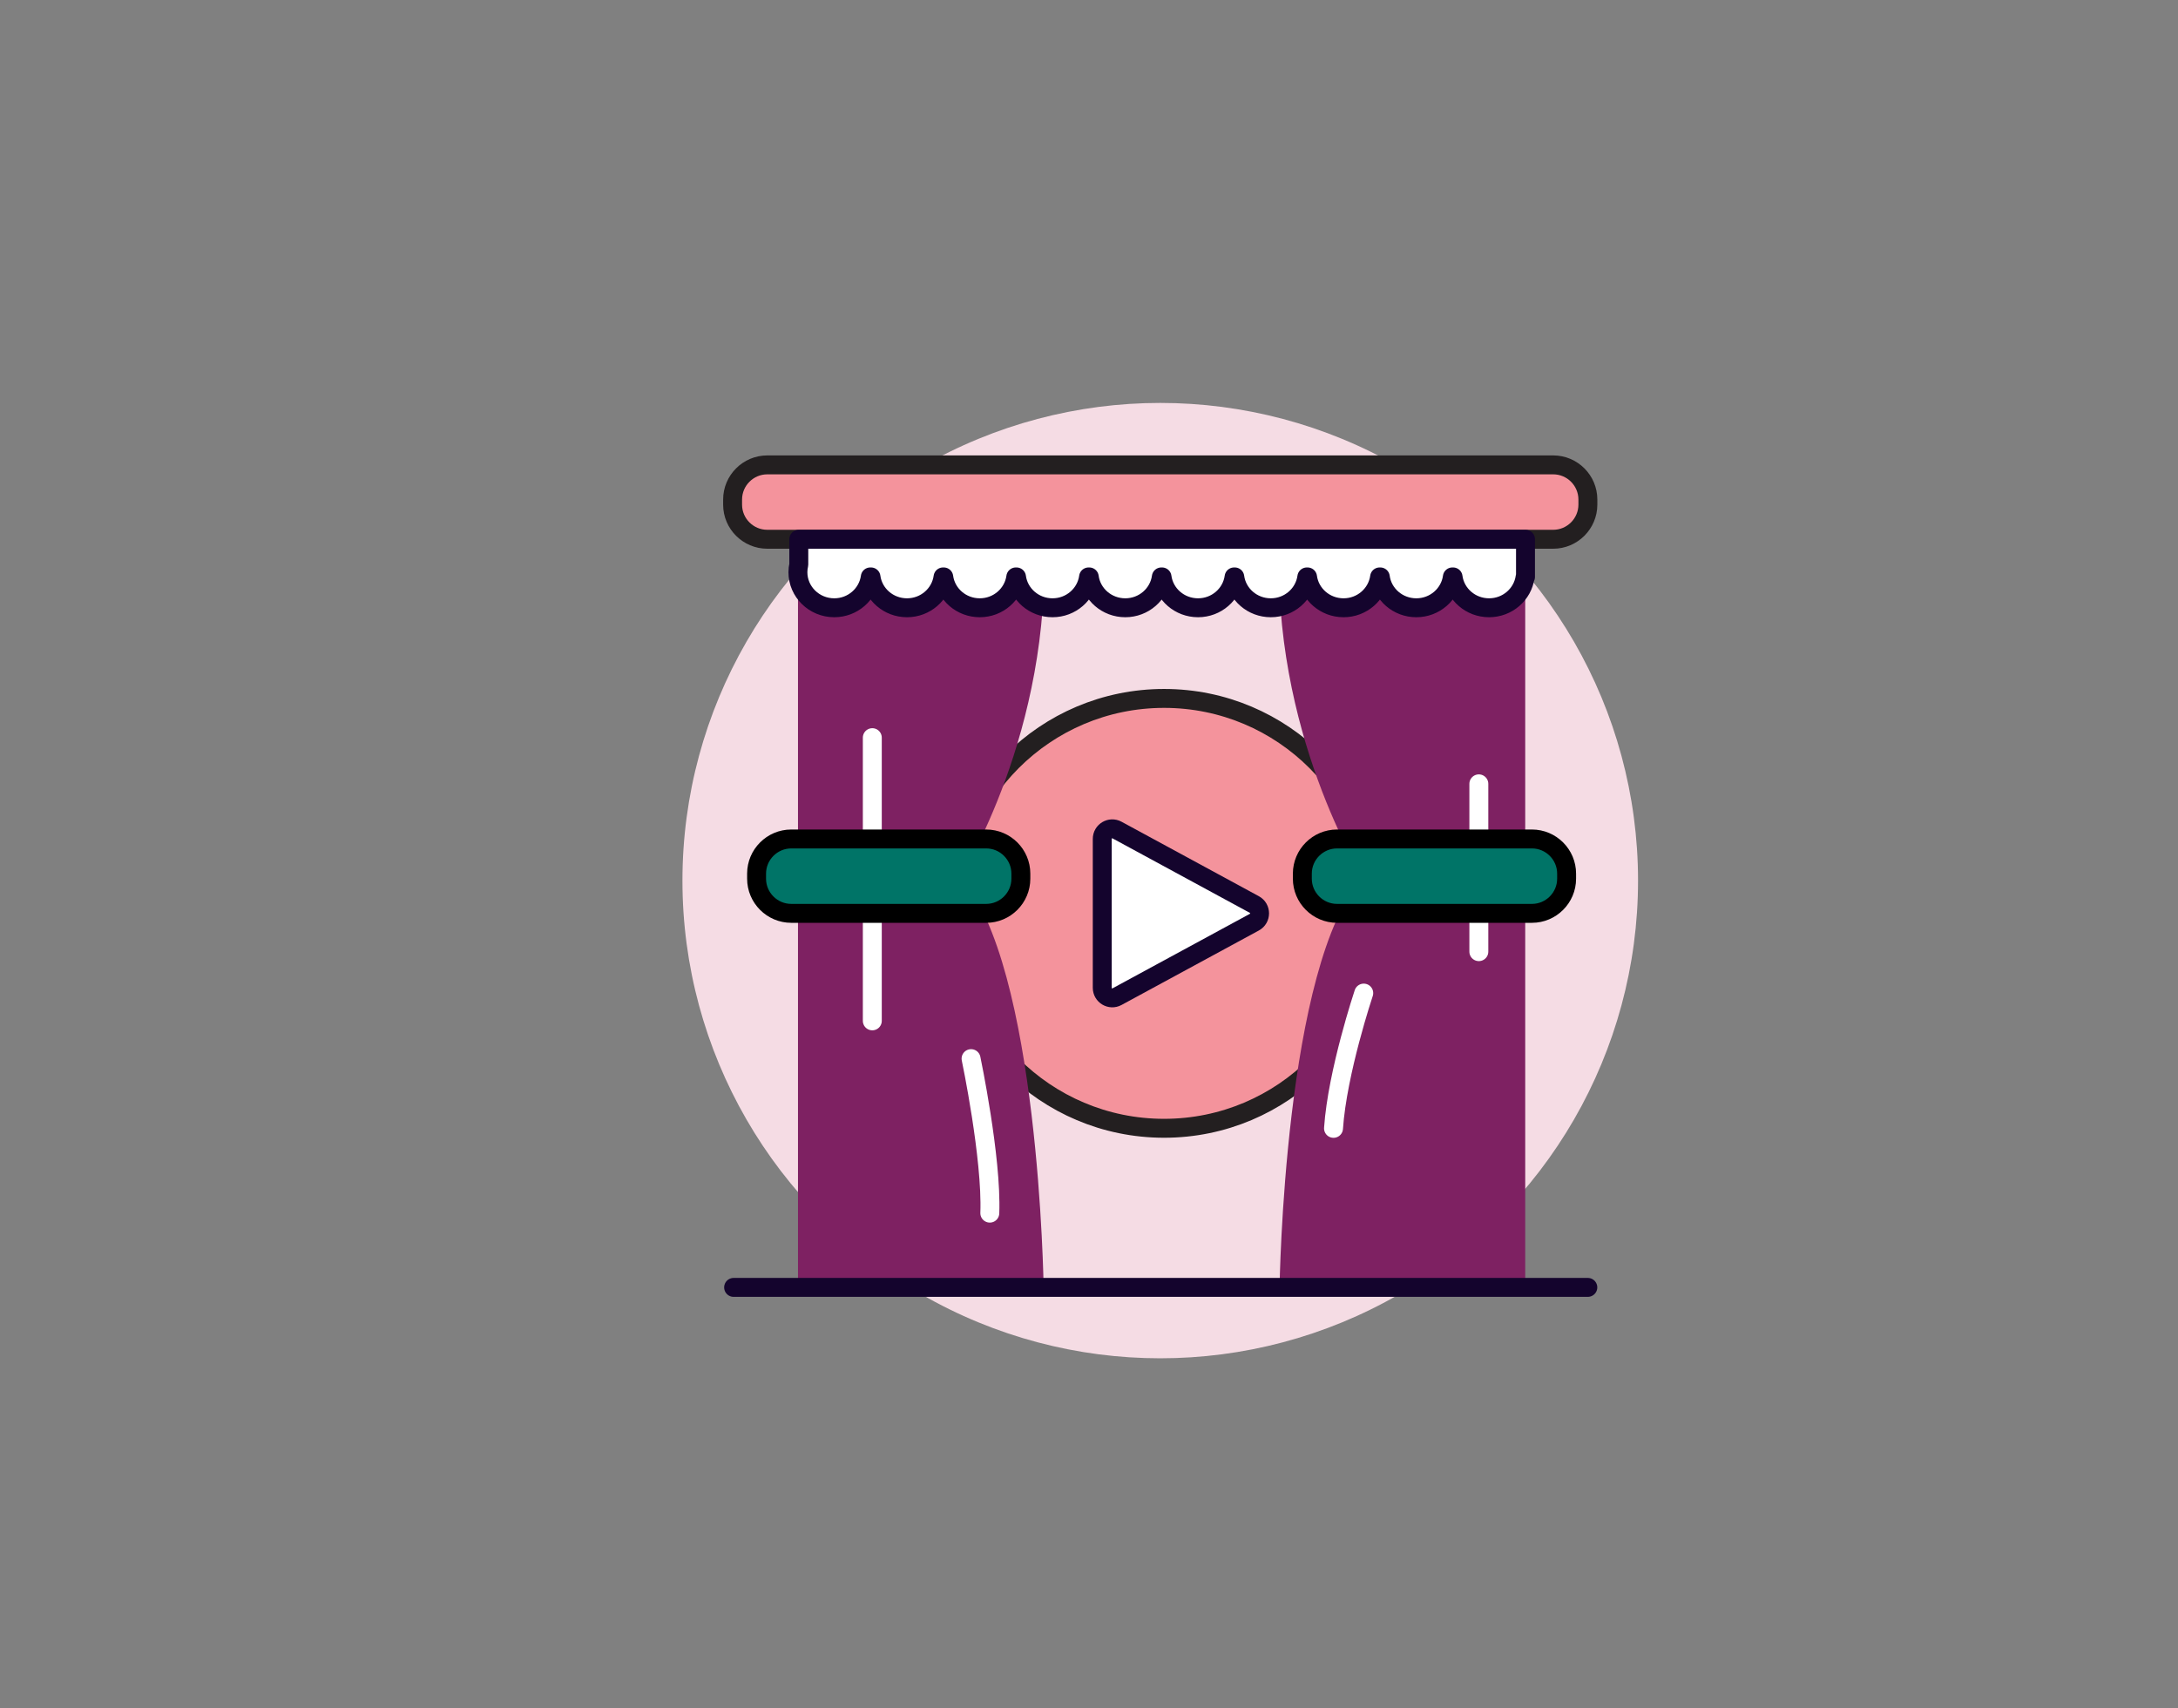<?xml version="1.0" encoding="utf-8"?>
<!-- Generator: Adobe Illustrator 27.7.0, SVG Export Plug-In . SVG Version: 6.00 Build 0)  -->
<svg version="1.1" id="Layer_1" xmlns="http://www.w3.org/2000/svg" xmlns:xlink="http://www.w3.org/1999/xlink" x="0px" y="0px"
	 viewBox="0 0 345.16 270.77" style="enable-background:new 0 0 345.16 270.77;" xml:space="preserve">
<rect x="0" y="0" width="345.16" height="270.77" fill="#808080" stroke="none"/>
<style type="text/css">
	.st0{fill:#F5DCE4;}
	.st1{fill:#F4939C;stroke:#231F20;stroke-width:3;stroke-miterlimit:10;}
	.st2{fill:#FFFFFF;stroke:#14042D;stroke-width:3;stroke-linecap:round;stroke-miterlimit:10;}
	.st3{fill:#7E2162;}
	.st4{fill:none;stroke:#FFFFFF;stroke-width:3;stroke-linecap:round;stroke-linejoin:round;stroke-miterlimit:10;}
	.st5{fill:#007467;stroke:#000000;stroke-width:3;stroke-miterlimit:10;}
	.st6{fill:#FFFFFF;stroke:#14042D;stroke-width:3;stroke-linecap:round;stroke-linejoin:round;stroke-miterlimit:10;}
	.st7{fill:#FFC229;stroke:#14042D;stroke-width:3;stroke-linecap:round;stroke-linejoin:round;stroke-miterlimit:10;}
</style>
<g>
	<circle class="st0" cx="183.87" cy="139.59" r="75.72"/>
	<g>
		<circle class="st1" cx="184.48" cy="144.78" r="34.07"/>
		<path class="st2" d="M177.03,157.98l21.75-11.8c1.11-0.6,1.11-2.2,0-2.8l-21.75-11.8c-1.06-0.58-2.35,0.19-2.35,1.4v23.6
			C174.68,157.79,175.97,158.56,177.03,157.98z"/>
	</g>
	<g>
		<path class="st3" d="M126.46,85.48v118.59h38.93c0,0-0.71-51.44-13.22-65.01c0,0,14.65-23.22,13.22-53.58H126.46z"/>
		<path class="st4" d="M153.89,167.81c0,0,3.3,15.72,2.97,24.49"/>
		<line class="st4" x1="138.24" y1="116.93" x2="138.24" y2="161.82"/>
		<path class="st5" d="M156.29,144.78h-30.9c-3.02,0-5.49-2.47-5.49-5.49v-0.81c0-3.02,2.47-5.49,5.49-5.49h30.9
			c3.02,0,5.49,2.47,5.49,5.49v0.81C161.78,142.31,159.31,144.78,156.29,144.78z"/>
		<path class="st3" d="M241.71,85.48v118.59h-38.93c0,0,0.71-51.44,13.22-65.01c0,0-14.65-23.22-13.22-53.58H241.71z"/>
		<line class="st4" x1="234.36" y1="124.25" x2="234.36" y2="150.85"/>
		<path class="st4" d="M216.12,157.42c0,0-4.19,12.53-4.79,21.44"/>
		<path class="st5" d="M211.88,144.78h30.9c3.02,0,5.49-2.47,5.49-5.49v-0.81c0-3.02-2.47-5.49-5.49-5.49h-30.9
			c-3.02,0-5.49,2.47-5.49,5.49v0.81C206.39,142.31,208.86,144.78,211.88,144.78z"/>
		<path class="st1" d="M121.59,85.48h124.56c3.02,0,5.49-2.47,5.49-5.49v-0.81c0-3.02-2.47-5.49-5.49-5.49H121.59
			c-3.02,0-5.49,2.47-5.49,5.49V80C116.1,83.02,118.57,85.48,121.59,85.48z"/>
		<path class="st6" d="M126.59,85.48v4.01c-0.09,0.39-0.14,0.8-0.14,1.21c0,3.12,2.58,5.64,5.76,5.64c2.92,0,5.33-2.13,5.71-4.89
			h0.11c0.37,2.76,2.78,4.89,5.71,4.89c2.92,0,5.33-2.13,5.71-4.89h0.11c0.37,2.76,2.78,4.89,5.71,4.89c2.92,0,5.33-2.13,5.71-4.89
			h0.11c0.37,2.76,2.78,4.89,5.71,4.89c2.92,0,5.33-2.13,5.71-4.89h0.11c0.37,2.76,2.78,4.89,5.71,4.89c2.92,0,5.33-2.13,5.71-4.89
			h0.11c0.37,2.76,2.78,4.89,5.71,4.89c2.92,0,5.33-2.13,5.71-4.89h0.11c0.37,2.76,2.78,4.89,5.71,4.89c2.92,0,5.33-2.13,5.71-4.89
			h0.11c0.37,2.76,2.78,4.89,5.71,4.89c2.92,0,5.33-2.13,5.71-4.89h0.11c0.37,2.76,2.78,4.89,5.71,4.89c2.92,0,5.33-2.13,5.71-4.89
			h0.11c0.37,2.76,2.78,4.89,5.71,4.89c2.92,0,5.33-2.13,5.71-4.89h0.06v-5.97H126.59z"/>
	</g>
	<line class="st7" x1="116.26" y1="204.07" x2="251.63" y2="204.07"/>
	<path class="st4" d="M138.24,116.93"/>
</g>
</svg>

